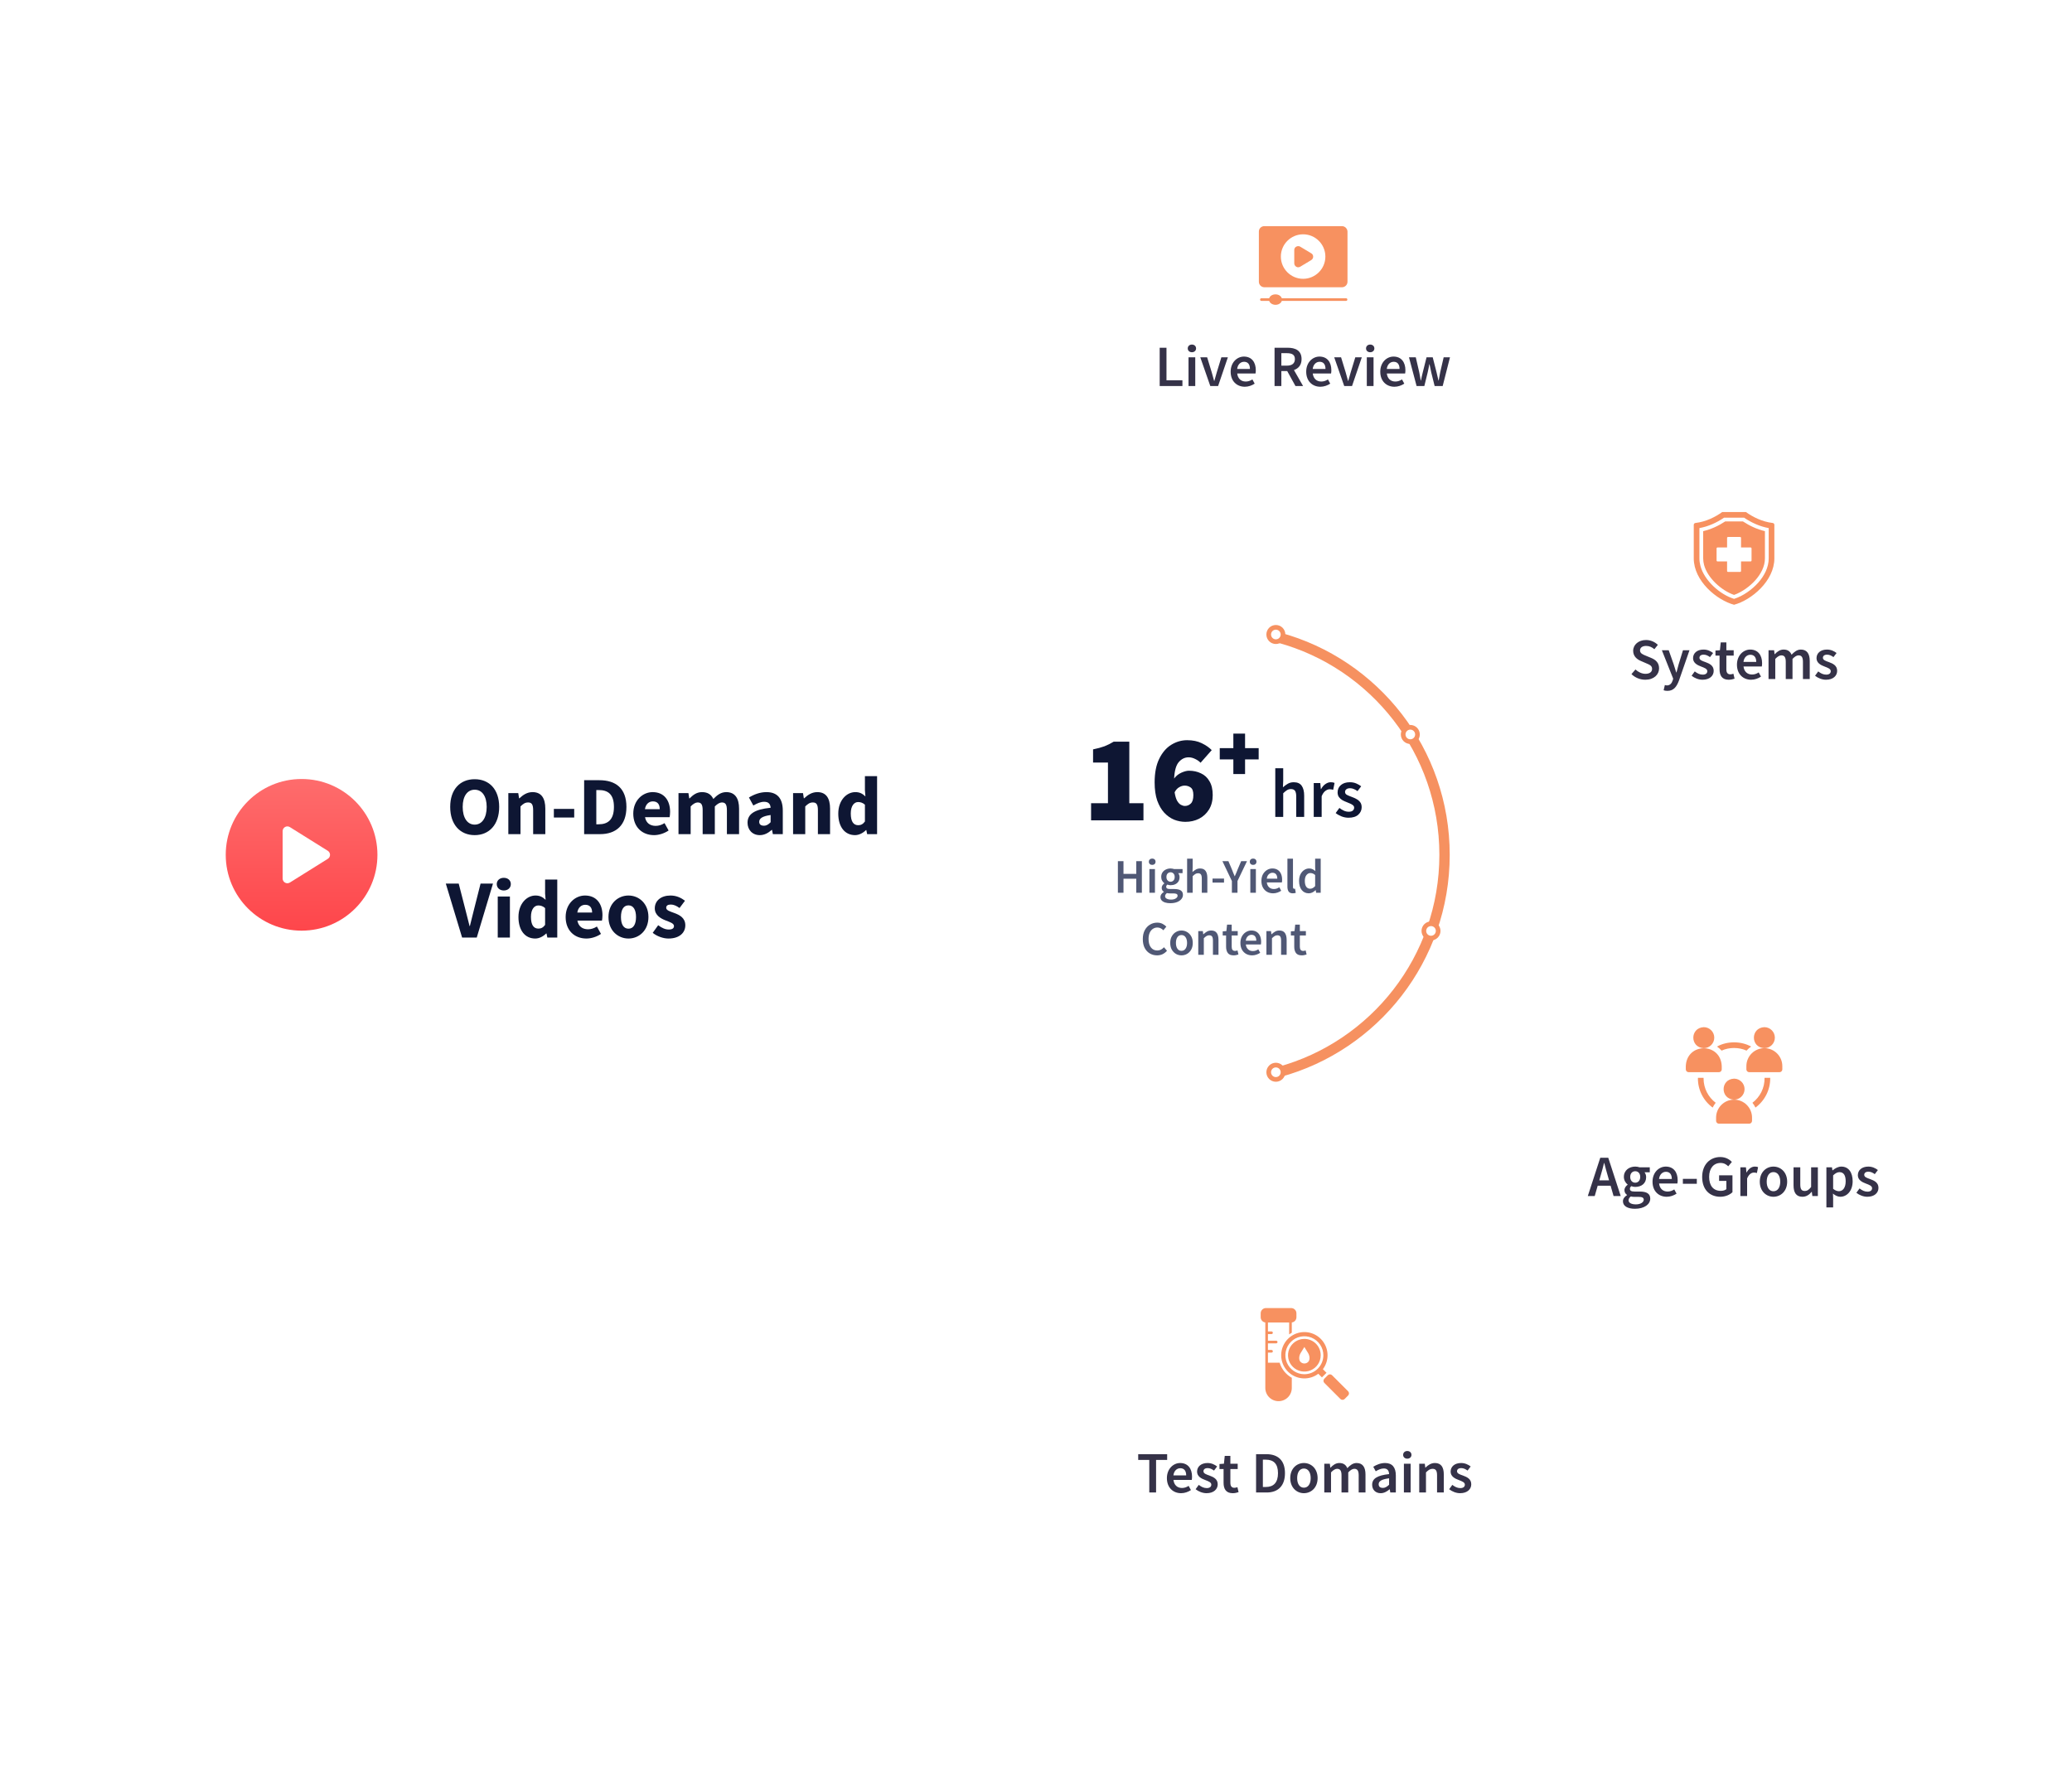 <svg width="601" height="519" viewBox="0 0 601 519" fill="none" xmlns="http://www.w3.org/2000/svg">
<g clip-path="url(#clip0_2565_8993)">
<g filter="url(#filter0_d_2565_8993)">
<path d="M354.988 153.721H401.825C410.431 153.721 418.386 149.15 422.689 141.729L446.107 101.353C450.41 93.932 450.41 84.789 446.107 77.368L422.689 36.992C418.386 29.572 410.431 25 401.825 25H354.988C346.382 25 338.427 29.572 334.124 36.992L310.706 77.368C306.403 84.789 306.403 93.932 310.706 101.353L334.124 141.729C338.427 149.15 346.382 153.721 354.988 153.721Z" fill="white"/>
</g>
<path d="M389.217 65.606H366.739C365.845 65.606 365.145 66.305 365.145 67.161V81.744C365.145 82.6 365.845 83.339 366.739 83.339H389.256C390.112 83.339 390.851 82.639 390.851 81.744V67.161C390.812 66.305 390.112 65.606 389.217 65.606ZM377.978 80.889C374.439 80.889 371.523 78.011 371.523 74.433C371.523 70.894 374.401 67.978 377.978 67.978C381.517 67.978 384.434 70.856 384.434 74.433C384.434 78.011 381.517 80.889 377.978 80.889Z" fill="#F79160"/>
<path d="M380.895 74.472C380.895 74.861 380.701 75.211 380.351 75.444L377.123 77.389C376.928 77.505 376.734 77.544 376.539 77.544C376.345 77.544 376.151 77.505 375.995 77.389C375.645 77.194 375.412 76.805 375.412 76.417V72.528C375.412 72.139 375.606 71.75 375.995 71.555C376.345 71.361 376.773 71.361 377.123 71.555L380.351 73.5C380.701 73.694 380.895 74.044 380.895 74.472Z" fill="#F79160"/>
<path d="M390.812 86.917C390.812 87.111 390.656 87.305 390.423 87.305H371.795C371.562 87.967 370.862 88.433 369.967 88.433C369.112 88.433 368.373 87.967 368.14 87.305H365.884C365.651 87.305 365.495 87.111 365.495 86.917C365.495 86.683 365.651 86.528 365.884 86.528H368.14C368.334 85.867 369.073 85.4 369.967 85.4C370.862 85.4 371.562 85.867 371.795 86.528H390.423C390.656 86.528 390.812 86.683 390.812 86.917Z" fill="#F79160"/>
<path d="M336.375 112V100.882H338.347V110.334H342.971V112H336.375ZM344.738 112V103.653H346.693V112H344.738ZM345.724 102.191C345.027 102.191 344.517 101.732 344.517 101.086C344.517 100.423 345.027 99.964 345.724 99.964C346.421 99.964 346.931 100.423 346.931 101.086C346.931 101.732 346.421 102.191 345.724 102.191ZM351.057 112L348.15 103.653H350.139L351.465 107.988C351.686 108.804 351.941 109.654 352.162 110.504H352.23C352.468 109.654 352.706 108.804 352.944 107.988L354.27 103.653H356.157L353.318 112H351.057ZM361.075 112.204C358.763 112.204 356.961 110.589 356.961 107.835C356.961 105.115 358.848 103.449 360.803 103.449C363.064 103.449 364.254 105.081 364.254 107.41C364.254 107.784 364.22 108.158 364.169 108.362H358.865C359.035 109.841 359.987 110.691 361.33 110.691C362.044 110.691 362.656 110.47 363.268 110.079L363.931 111.303C363.132 111.83 362.129 112.204 361.075 112.204ZM358.848 107.036H362.554C362.554 105.744 361.993 104.962 360.854 104.962C359.868 104.962 359.018 105.693 358.848 107.036ZM369.694 112V100.882H373.451C375.763 100.882 377.531 101.698 377.531 104.18C377.531 105.88 376.647 106.9 375.321 107.359L377.973 112H375.763L373.366 107.648H371.666V112H369.694ZM371.666 106.084H373.247C374.76 106.084 375.593 105.438 375.593 104.18C375.593 102.905 374.76 102.463 373.247 102.463H371.666V106.084ZM382.989 112.204C380.677 112.204 378.875 110.589 378.875 107.835C378.875 105.115 380.762 103.449 382.717 103.449C384.978 103.449 386.168 105.081 386.168 107.41C386.168 107.784 386.134 108.158 386.083 108.362H380.779C380.949 109.841 381.901 110.691 383.244 110.691C383.958 110.691 384.57 110.47 385.182 110.079L385.845 111.303C385.046 111.83 384.043 112.204 382.989 112.204ZM380.762 107.036H384.468C384.468 105.744 383.907 104.962 382.768 104.962C381.782 104.962 380.932 105.693 380.762 107.036ZM389.905 112L386.998 103.653H388.987L390.313 107.988C390.534 108.804 390.789 109.654 391.01 110.504H391.078C391.316 109.654 391.554 108.804 391.792 107.988L393.118 103.653H395.005L392.166 112H389.905ZM396.452 112V103.653H398.407V112H396.452ZM397.438 102.191C396.741 102.191 396.231 101.732 396.231 101.086C396.231 100.423 396.741 99.964 397.438 99.964C398.135 99.964 398.645 100.423 398.645 101.086C398.645 101.732 398.135 102.191 397.438 102.191ZM404.471 112.204C402.159 112.204 400.357 110.589 400.357 107.835C400.357 105.115 402.244 103.449 404.199 103.449C406.46 103.449 407.65 105.081 407.65 107.41C407.65 107.784 407.616 108.158 407.565 108.362H402.261C402.431 109.841 403.383 110.691 404.726 110.691C405.44 110.691 406.052 110.47 406.664 110.079L407.327 111.303C406.528 111.83 405.525 112.204 404.471 112.204ZM402.244 107.036H405.95C405.95 105.744 405.389 104.962 404.25 104.962C403.264 104.962 402.414 105.693 402.244 107.036ZM410.894 112L408.684 103.653H410.656L411.659 107.988C411.829 108.787 411.948 109.569 412.101 110.385H412.169C412.322 109.569 412.492 108.77 412.696 107.988L413.784 103.653H415.569L416.674 107.988C416.878 108.787 417.048 109.569 417.235 110.385H417.303C417.456 109.569 417.592 108.787 417.745 107.988L418.748 103.653H420.584L418.459 112H416.13L415.161 108.107C414.974 107.325 414.838 106.56 414.651 105.676H414.583C414.43 106.56 414.277 107.342 414.09 108.124L413.138 112H410.894Z" fill="#353248"/>
<g filter="url(#filter1_d_2565_8993)">
<path d="M479.988 238.721H526.825C535.431 238.721 543.386 234.15 547.689 226.729L571.107 186.353C575.41 178.932 575.41 169.789 571.107 162.368L547.689 121.992C543.386 114.571 535.431 110 526.825 110H479.988C471.382 110 463.427 114.571 459.124 121.992L435.706 162.368C431.403 169.789 431.403 178.932 435.706 186.353L459.124 226.729C463.427 234.15 471.382 238.721 479.988 238.721Z" fill="white"/>
</g>
<path fill-rule="evenodd" clip-rule="evenodd" d="M491.772 151.724C494.837 151.369 497.509 150.006 499.554 148.547H506.403C508.448 150.006 511.12 151.369 514.185 151.724C514.462 151.756 514.669 151.988 514.669 152.267V161.985C514.669 168.575 507.978 174.113 502.979 175.453C497.979 174.113 491.288 168.575 491.288 161.985V152.267C491.288 151.988 491.495 151.756 491.772 151.724ZM492.929 153.21V161.985C492.929 162.73 493.032 163.468 493.224 164.188C494.354 168.421 498.815 172.447 502.978 173.745C505.585 172.928 508.221 171.035 509.991 169.038C511.718 167.092 513.028 164.642 513.028 161.985V153.21C510.463 152.747 508.048 151.653 505.889 150.188H500.068C497.909 151.653 495.495 152.747 492.929 153.21ZM494.022 154.099V161.985C494.022 162.634 494.114 163.279 494.281 163.906C495.29 167.685 499.291 171.31 502.977 172.593C505.27 171.79 507.591 170.096 509.173 168.312C510.716 166.573 511.935 164.364 511.935 161.985V154.099C509.659 153.56 507.51 152.567 505.557 151.281H500.4C498.447 152.567 496.298 153.56 494.022 154.099ZM504.73 155.784H501.227C501.076 155.784 500.953 155.907 500.953 156.057V158.83H498.181C498.03 158.83 497.907 158.953 497.907 159.103V162.607C497.907 162.758 498.03 162.88 498.181 162.88H500.953V165.653C500.953 165.804 501.076 165.927 501.227 165.927H504.73C504.881 165.927 505.004 165.804 505.004 165.653V162.88H507.776C507.927 162.88 508.05 162.758 508.05 162.607V159.103C508.05 158.953 507.927 158.83 507.776 158.83H505.004V156.057C505.004 155.907 504.881 155.784 504.73 155.784Z" fill="#F79160"/>
<path d="M477.231 197.204C475.735 197.204 474.273 196.609 473.219 195.572L474.375 194.229C475.174 194.977 476.245 195.487 477.265 195.487C478.523 195.487 479.203 194.926 479.203 194.059C479.203 193.141 478.489 192.852 477.486 192.427L475.956 191.764C474.868 191.305 473.712 190.438 473.712 188.806C473.712 187.038 475.276 185.678 477.452 185.678C478.744 185.678 480.002 186.222 480.869 187.089L479.866 188.347C479.152 187.752 478.404 187.395 477.452 187.395C476.398 187.395 475.701 187.888 475.701 188.704C475.701 189.571 476.551 189.894 477.469 190.268L478.982 190.897C480.291 191.458 481.226 192.291 481.226 193.906C481.226 195.708 479.73 197.204 477.231 197.204ZM483.638 200.434C483.179 200.434 482.856 200.366 482.55 200.264L482.907 198.734C483.06 198.785 483.298 198.853 483.502 198.853C484.386 198.853 484.896 198.258 485.168 197.425L485.321 196.898L482.04 188.653H484.029L485.474 192.75C485.712 193.481 485.95 194.314 486.205 195.096H486.273C486.477 194.331 486.698 193.498 486.902 192.75L488.16 188.653H490.047L487.021 197.374C486.324 199.261 485.457 200.434 483.638 200.434ZM493.823 197.204C492.684 197.204 491.477 196.711 490.661 196.048L491.579 194.79C492.327 195.368 493.041 195.725 493.891 195.725C494.792 195.725 495.217 195.3 495.217 194.722C495.217 194.025 494.316 193.719 493.432 193.379C492.327 192.971 491.086 192.342 491.086 190.948C491.086 189.486 492.259 188.449 494.129 188.449C495.285 188.449 496.22 188.925 496.9 189.452L495.999 190.642C495.421 190.217 494.826 189.928 494.163 189.928C493.33 189.928 492.939 190.319 492.939 190.846C492.939 191.509 493.772 191.764 494.673 192.087C495.812 192.512 497.07 193.056 497.07 194.62C497.07 196.048 495.931 197.204 493.823 197.204ZM501.425 197.204C499.487 197.204 498.773 195.98 498.773 194.178V190.2H497.583V188.738L498.875 188.653L499.113 186.375H500.745V188.653H502.87V190.2H500.745V194.178C500.745 195.164 501.119 195.64 501.918 195.64C502.207 195.64 502.547 195.555 502.785 195.453L503.125 196.898C502.666 197.051 502.088 197.204 501.425 197.204ZM507.931 197.204C505.619 197.204 503.817 195.589 503.817 192.835C503.817 190.115 505.704 188.449 507.659 188.449C509.92 188.449 511.11 190.081 511.11 192.41C511.11 192.784 511.076 193.158 511.025 193.362H505.721C505.891 194.841 506.843 195.691 508.186 195.691C508.9 195.691 509.512 195.47 510.124 195.079L510.787 196.303C509.988 196.83 508.985 197.204 507.931 197.204ZM505.704 192.036H509.41C509.41 190.744 508.849 189.962 507.71 189.962C506.724 189.962 505.874 190.693 505.704 192.036ZM512.977 197V188.653H514.592L514.728 189.792H514.796C515.493 189.044 516.309 188.449 517.346 188.449C518.57 188.449 519.267 189.01 519.658 189.945C520.457 189.095 521.29 188.449 522.344 188.449C524.112 188.449 524.928 189.656 524.928 191.764V197H522.956V192.019C522.956 190.642 522.548 190.132 521.681 190.132C521.154 190.132 520.576 190.472 519.93 191.169V197H517.975V192.019C517.975 190.642 517.567 190.132 516.683 190.132C516.173 190.132 515.578 190.472 514.932 191.169V197H512.977ZM529.633 197.204C528.494 197.204 527.287 196.711 526.471 196.048L527.389 194.79C528.137 195.368 528.851 195.725 529.701 195.725C530.602 195.725 531.027 195.3 531.027 194.722C531.027 194.025 530.126 193.719 529.242 193.379C528.137 192.971 526.896 192.342 526.896 190.948C526.896 189.486 528.069 188.449 529.939 188.449C531.095 188.449 532.03 188.925 532.71 189.452L531.809 190.642C531.231 190.217 530.636 189.928 529.973 189.928C529.14 189.928 528.749 190.319 528.749 190.846C528.749 191.509 529.582 191.764 530.483 192.087C531.622 192.512 532.88 193.056 532.88 194.62C532.88 196.048 531.741 197.204 529.633 197.204Z" fill="#353248"/>
<g filter="url(#filter2_d_2565_8993)">
<path d="M479.988 388.721H526.825C535.431 388.721 543.386 384.15 547.689 376.729L571.107 336.353C575.41 328.932 575.41 319.789 571.107 312.368L547.689 271.992C543.386 264.571 535.431 260 526.825 260H479.988C471.382 260 463.427 264.571 459.124 271.992L435.706 312.368C431.403 319.789 431.403 328.932 435.706 336.353L459.124 376.729C463.427 384.15 471.382 388.721 479.988 388.721Z" fill="white"/>
</g>
<g clip-path="url(#clip1_2565_8993)">
<path d="M497.238 301.046C497.238 299.366 495.872 298 494.192 298C490.151 298.167 490.152 303.925 494.192 304.092C495.872 304.092 497.238 302.726 497.238 301.046Z" fill="#F79160"/>
<path d="M499.406 310.243V309.306C499.118 302.388 489.263 302.393 488.979 309.306V310.243C488.979 310.696 489.346 311.063 489.799 311.063H498.585C499.038 311.063 499.406 310.696 499.406 310.243Z" fill="#F79160"/>
<path d="M514.811 301.046C514.811 299.366 513.444 298 511.765 298C507.724 298.167 507.725 303.925 511.765 304.092C513.444 304.092 514.811 302.726 514.811 301.046Z" fill="#F79160"/>
<path d="M511.765 304.092C508.89 304.092 506.551 306.431 506.551 309.306V310.243C506.551 310.696 506.919 311.063 507.372 311.063H516.158C516.611 311.063 516.978 310.696 516.978 310.243V309.306C516.978 306.431 514.64 304.092 511.765 304.092Z" fill="#F79160"/>
<path d="M494.134 312.879C494.134 312.82 494.135 312.762 494.136 312.704H492.495C492.43 316.22 494.135 319.397 496.774 321.332C497.01 320.831 497.305 320.363 497.649 319.938C495.514 318.323 494.134 315.762 494.134 312.879Z" fill="#F79160"/>
<path d="M499.359 304.807C501.54 303.785 504.417 303.785 506.599 304.807C506.988 304.36 507.433 303.965 507.925 303.631C505.021 301.996 500.936 301.996 498.033 303.631C498.524 303.965 498.97 304.36 499.359 304.807Z" fill="#F79160"/>
<path d="M511.821 312.704C511.885 315.634 510.487 318.296 508.308 319.938C508.652 320.363 508.947 320.831 509.183 321.332C511.822 319.397 513.527 316.22 513.462 312.704H511.821Z" fill="#F79160"/>
<path d="M506.025 315.983C506.025 314.303 504.658 312.937 502.979 312.937C498.938 313.104 498.939 318.863 502.979 319.029C504.658 319.029 506.025 317.663 506.025 315.983Z" fill="#F79160"/>
<path d="M502.979 319.029C500.104 319.029 497.765 321.368 497.765 324.243V325.18C497.765 325.633 498.132 326 498.585 326H507.372C507.825 326 508.192 325.633 508.192 325.18V324.243C508.192 321.368 505.853 319.029 502.979 319.029Z" fill="#F79160"/>
</g>
<path d="M464.275 341.084L463.884 342.444H466.723L466.332 341.084C465.975 339.911 465.652 338.636 465.329 337.412H465.261C464.955 338.653 464.632 339.911 464.275 341.084ZM460.552 347L464.173 335.882H466.485L470.106 347H468.032L467.165 343.991H463.425L462.558 347H460.552ZM474.214 350.689C472.225 350.689 470.746 349.975 470.746 348.513C470.746 347.816 471.171 347.204 471.936 346.728V346.66C471.511 346.388 471.188 345.946 471.188 345.266C471.188 344.62 471.63 344.059 472.106 343.719V343.651C471.545 343.226 471.018 342.427 471.018 341.441C471.018 339.52 472.565 338.449 474.316 338.449C474.775 338.449 475.2 338.534 475.54 338.653H478.532V340.098H477.002C477.274 340.421 477.478 340.931 477.478 341.509C477.478 343.362 476.084 344.348 474.316 344.348C473.959 344.348 473.551 344.28 473.177 344.127C472.922 344.348 472.769 344.552 472.769 344.926C472.769 345.402 473.109 345.691 474.129 345.691H475.608C477.614 345.691 478.668 346.303 478.668 347.748C478.668 349.397 476.934 350.689 474.214 350.689ZM474.316 343.124C475.115 343.124 475.761 342.512 475.761 341.441C475.761 340.404 475.132 339.792 474.316 339.792C473.5 339.792 472.854 340.387 472.854 341.441C472.854 342.512 473.5 343.124 474.316 343.124ZM474.52 349.414C475.863 349.414 476.781 348.785 476.781 348.071C476.781 347.425 476.254 347.238 475.302 347.238H474.163C473.704 347.238 473.347 347.204 473.024 347.119C472.582 347.459 472.378 347.833 472.378 348.224C472.378 348.972 473.194 349.414 474.52 349.414ZM483.443 347.204C481.131 347.204 479.329 345.589 479.329 342.835C479.329 340.115 481.216 338.449 483.171 338.449C485.432 338.449 486.622 340.081 486.622 342.41C486.622 342.784 486.588 343.158 486.537 343.362H481.233C481.403 344.841 482.355 345.691 483.698 345.691C484.412 345.691 485.024 345.47 485.636 345.079L486.299 346.303C485.5 346.83 484.497 347.204 483.443 347.204ZM481.216 342.036H484.922C484.922 340.744 484.361 339.962 483.222 339.962C482.236 339.962 481.386 340.693 481.216 342.036ZM488.129 343.43V342.002H492.175V343.43H488.129ZM498.962 347.204C495.953 347.204 493.726 345.164 493.726 341.475C493.726 337.837 496.021 335.678 498.979 335.678C500.56 335.678 501.648 336.375 502.345 337.089L501.291 338.364C500.73 337.82 500.084 337.395 499.047 337.395C497.075 337.395 495.749 338.925 495.749 341.424C495.749 343.957 496.922 345.487 499.149 345.487C499.778 345.487 500.39 345.317 500.747 344.994V342.597H498.639V340.982H502.515V345.878C501.767 346.626 500.475 347.204 498.962 347.204ZM504.809 347V338.653H506.424L506.56 340.132H506.628C507.223 339.044 508.107 338.449 508.991 338.449C509.416 338.449 509.688 338.5 509.943 338.619L509.603 340.319C509.314 340.234 509.093 340.183 508.736 340.183C508.073 340.183 507.274 340.642 506.764 341.9V347H504.809ZM514.402 347.204C512.328 347.204 510.441 345.606 510.441 342.835C510.441 340.047 512.328 338.449 514.402 338.449C516.493 338.449 518.38 340.047 518.38 342.835C518.38 345.606 516.493 347.204 514.402 347.204ZM514.402 345.606C515.626 345.606 516.374 344.501 516.374 342.835C516.374 341.152 515.626 340.047 514.402 340.047C513.178 340.047 512.447 341.152 512.447 342.835C512.447 344.501 513.178 345.606 514.402 345.606ZM522.797 347.204C521.012 347.204 520.23 345.997 520.23 343.889V338.653H522.185V343.634C522.185 345.011 522.576 345.521 523.477 345.521C524.208 345.521 524.701 345.181 525.33 344.365V338.653H527.285V347H525.687L525.534 345.776H525.483C524.752 346.643 523.936 347.204 522.797 347.204ZM529.761 350.298V338.653H531.376L531.512 339.537H531.58C532.277 338.942 533.178 338.449 534.096 338.449C536.17 338.449 537.377 340.115 537.377 342.699C537.377 345.555 535.66 347.204 533.807 347.204C533.076 347.204 532.345 346.864 531.665 346.286L531.716 347.68V350.298H529.761ZM533.399 345.589C534.504 345.589 535.354 344.603 535.354 342.716C535.354 341.05 534.81 340.064 533.552 340.064C532.94 340.064 532.362 340.37 531.716 340.999V344.892C532.328 345.402 532.906 345.589 533.399 345.589ZM541.619 347.204C540.48 347.204 539.273 346.711 538.457 346.048L539.375 344.79C540.123 345.368 540.837 345.725 541.687 345.725C542.588 345.725 543.013 345.3 543.013 344.722C543.013 344.025 542.112 343.719 541.228 343.379C540.123 342.971 538.882 342.342 538.882 340.948C538.882 339.486 540.055 338.449 541.925 338.449C543.081 338.449 544.016 338.925 544.696 339.452L543.795 340.642C543.217 340.217 542.622 339.928 541.959 339.928C541.126 339.928 540.735 340.319 540.735 340.846C540.735 341.509 541.568 341.764 542.469 342.087C543.608 342.512 544.866 343.056 544.866 344.62C544.866 346.048 543.727 347.204 541.619 347.204Z" fill="#353248"/>
<g filter="url(#filter3_d_2565_8993)">
<path d="M354.988 472.721H401.825C410.431 472.721 418.386 468.15 422.689 460.729L446.107 420.353C450.41 412.932 450.41 403.789 446.107 396.368L422.689 355.992C418.386 348.571 410.431 344 401.825 344H354.988C346.382 344 338.427 348.571 334.124 355.992L310.706 396.368C306.403 403.789 306.403 412.932 310.706 420.353L334.124 460.729C338.427 468.15 346.382 472.721 354.988 472.721Z" fill="white"/>
</g>
<path fill-rule="evenodd" clip-rule="evenodd" d="M373.93 383.683H367.779V386.278H368.815C368.917 386.278 369.014 386.318 369.086 386.39C369.158 386.462 369.198 386.559 369.198 386.661C369.198 386.762 369.158 386.859 369.086 386.931C369.014 387.003 368.917 387.043 368.815 387.043H367.779V388.964H370.173C370.275 388.964 370.372 389.004 370.444 389.076C370.516 389.148 370.556 389.245 370.556 389.347C370.556 389.448 370.516 389.546 370.444 389.618C370.372 389.689 370.275 389.73 370.173 389.73H367.779V391.65H368.815C368.917 391.65 369.014 391.691 369.086 391.763C369.158 391.834 369.198 391.932 369.198 392.033C369.198 392.135 369.158 392.232 369.086 392.304C369.014 392.376 368.917 392.416 368.815 392.416H367.779V395.343H371.169C371.733 397.205 372.997 398.775 374.695 399.724V402.667C374.695 403.685 374.291 404.662 373.57 405.383C372.85 406.103 371.873 406.508 370.854 406.508C369.836 406.508 368.859 406.103 368.138 405.383C367.418 404.662 367.013 403.685 367.013 402.667V383.672C366.644 383.627 366.303 383.449 366.056 383.17C365.809 382.892 365.672 382.533 365.671 382.16V381.014C365.672 380.611 365.833 380.224 366.118 379.939C366.403 379.653 366.79 379.493 367.194 379.492H374.515C374.919 379.493 375.306 379.653 375.591 379.939C375.876 380.224 376.037 380.611 376.038 381.014V382.16C376.037 382.533 375.9 382.892 375.653 383.17C375.406 383.449 375.065 383.627 374.695 383.672V386.638C374.431 386.786 374.175 386.95 373.93 387.129L373.93 383.683ZM384.133 399.988L385.148 398.973C385.31 398.811 385.53 398.721 385.758 398.721C385.987 398.721 386.206 398.811 386.368 398.973L391.034 403.638C391.195 403.801 391.285 404.02 391.285 404.248C391.285 404.477 391.195 404.696 391.034 404.858L390.018 405.873C389.856 406.035 389.637 406.125 389.409 406.125C389.18 406.125 388.961 406.035 388.799 405.873L384.133 401.207C383.972 401.045 383.882 400.826 383.882 400.598C383.882 400.369 383.972 400.15 384.133 399.988V399.988ZM378.341 388.439C377.403 388.439 376.486 388.717 375.707 389.238C374.927 389.759 374.319 390.5 373.96 391.366C373.601 392.233 373.507 393.186 373.69 394.106C373.873 395.026 374.325 395.871 374.988 396.534C375.651 397.198 376.496 397.649 377.416 397.832C378.336 398.015 379.289 397.921 380.156 397.562C381.022 397.203 381.763 396.596 382.284 395.816C382.805 395.036 383.083 394.119 383.083 393.181C383.083 392.558 382.961 391.942 382.723 391.366C382.484 390.791 382.135 390.268 381.695 389.828C381.254 389.387 380.731 389.038 380.156 388.8C379.581 388.562 378.964 388.439 378.341 388.439ZM379.44 395.123C379.148 395.413 378.753 395.576 378.341 395.576C377.929 395.576 377.534 395.413 377.242 395.123C376.637 394.518 376.795 393.307 377.242 392.578L378.341 390.786L379.44 392.578C379.887 393.307 380.045 394.518 379.44 395.122L379.44 395.123ZM385.065 393.181C385.065 391.666 384.553 390.196 383.613 389.008C382.672 387.82 381.358 386.985 379.883 386.637C378.409 386.29 376.86 386.451 375.488 387.094C374.116 387.737 373.002 388.824 372.325 390.18C371.649 391.536 371.45 393.08 371.761 394.563C372.073 396.046 372.876 397.38 374.04 398.349C375.205 399.319 376.662 399.866 378.177 399.903C379.692 399.94 381.174 399.465 382.385 398.554L383.446 399.615C383.491 399.556 383.539 399.5 383.592 399.447L384.607 398.432C384.66 398.379 384.716 398.331 384.775 398.286L383.714 397.225C384.593 396.06 385.068 394.64 385.065 393.181L385.065 393.181ZM378.341 398.689C377.252 398.689 376.187 398.366 375.281 397.76C374.376 397.155 373.67 396.295 373.253 395.289C372.836 394.282 372.727 393.175 372.939 392.106C373.152 391.038 373.676 390.057 374.447 389.286C375.217 388.516 376.198 387.991 377.267 387.779C378.335 387.566 379.443 387.675 380.449 388.092C381.455 388.509 382.316 389.215 382.921 390.121C383.526 391.027 383.849 392.092 383.849 393.181C383.849 393.904 383.707 394.62 383.43 395.289C383.153 395.957 382.747 396.564 382.236 397.076C381.725 397.587 381.117 397.993 380.449 398.27C379.781 398.546 379.065 398.689 378.341 398.689Z" fill="#F79160"/>
<path d="M333.358 433V423.548H330.145V421.882H338.543V423.548H335.33V433H333.358ZM342.582 433.204C340.27 433.204 338.468 431.589 338.468 428.835C338.468 426.115 340.355 424.449 342.31 424.449C344.571 424.449 345.761 426.081 345.761 428.41C345.761 428.784 345.727 429.158 345.676 429.362H340.372C340.542 430.841 341.494 431.691 342.837 431.691C343.551 431.691 344.163 431.47 344.775 431.079L345.438 432.303C344.639 432.83 343.636 433.204 342.582 433.204ZM340.355 428.036H344.061C344.061 426.744 343.5 425.962 342.361 425.962C341.375 425.962 340.525 426.693 340.355 428.036ZM349.958 433.204C348.819 433.204 347.612 432.711 346.796 432.048L347.714 430.79C348.462 431.368 349.176 431.725 350.026 431.725C350.927 431.725 351.352 431.3 351.352 430.722C351.352 430.025 350.451 429.719 349.567 429.379C348.462 428.971 347.221 428.342 347.221 426.948C347.221 425.486 348.394 424.449 350.264 424.449C351.42 424.449 352.355 424.925 353.035 425.452L352.134 426.642C351.556 426.217 350.961 425.928 350.298 425.928C349.465 425.928 349.074 426.319 349.074 426.846C349.074 427.509 349.907 427.764 350.808 428.087C351.947 428.512 353.205 429.056 353.205 430.62C353.205 432.048 352.066 433.204 349.958 433.204ZM357.559 433.204C355.621 433.204 354.907 431.98 354.907 430.178V426.2H353.717V424.738L355.009 424.653L355.247 422.375H356.879V424.653H359.004V426.2H356.879V430.178C356.879 431.164 357.253 431.64 358.052 431.64C358.341 431.64 358.681 431.555 358.919 431.453L359.259 432.898C358.8 433.051 358.222 433.204 357.559 433.204ZM364.334 433V421.882H367.309C370.709 421.882 372.715 423.718 372.715 427.39C372.715 431.079 370.709 433 367.411 433H364.334ZM366.306 431.402H367.173C369.417 431.402 370.692 430.127 370.692 427.39C370.692 424.67 369.417 423.48 367.173 423.48H366.306V431.402ZM378.206 433.204C376.132 433.204 374.245 431.606 374.245 428.835C374.245 426.047 376.132 424.449 378.206 424.449C380.297 424.449 382.184 426.047 382.184 428.835C382.184 431.606 380.297 433.204 378.206 433.204ZM378.206 431.606C379.43 431.606 380.178 430.501 380.178 428.835C380.178 427.152 379.43 426.047 378.206 426.047C376.982 426.047 376.251 427.152 376.251 428.835C376.251 430.501 376.982 431.606 378.206 431.606ZM384.119 433V424.653H385.734L385.87 425.792H385.938C386.635 425.044 387.451 424.449 388.488 424.449C389.712 424.449 390.409 425.01 390.8 425.945C391.599 425.095 392.432 424.449 393.486 424.449C395.254 424.449 396.07 425.656 396.07 427.764V433H394.098V428.019C394.098 426.642 393.69 426.132 392.823 426.132C392.296 426.132 391.718 426.472 391.072 427.169V433H389.117V428.019C389.117 426.642 388.709 426.132 387.825 426.132C387.315 426.132 386.72 426.472 386.074 427.169V433H384.119ZM400.469 433.204C399.007 433.204 398.004 432.218 398.004 430.756C398.004 428.971 399.483 428.036 402.917 427.662C402.883 426.778 402.526 426.03 401.387 426.03C400.571 426.03 399.789 426.404 399.041 426.846L398.327 425.537C399.245 424.959 400.435 424.449 401.761 424.449C403.835 424.449 404.872 425.724 404.872 428.053V433H403.257L403.121 432.082H403.053C402.305 432.711 401.455 433.204 400.469 433.204ZM401.098 431.674C401.778 431.674 402.288 431.334 402.917 430.756V428.886C400.639 429.175 399.891 429.77 399.891 430.603C399.891 431.351 400.401 431.674 401.098 431.674ZM407.212 433V424.653H409.167V433H407.212ZM408.198 423.191C407.501 423.191 406.991 422.732 406.991 422.086C406.991 421.423 407.501 420.964 408.198 420.964C408.895 420.964 409.405 421.423 409.405 422.086C409.405 422.732 408.895 423.191 408.198 423.191ZM411.661 433V424.653H413.276L413.412 425.775H413.48C414.228 425.044 415.078 424.449 416.217 424.449C418.002 424.449 418.784 425.656 418.784 427.764V433H416.829V428.019C416.829 426.642 416.438 426.132 415.52 426.132C414.789 426.132 414.313 426.489 413.616 427.169V433H411.661ZM423.503 433.204C422.364 433.204 421.157 432.711 420.341 432.048L421.259 430.79C422.007 431.368 422.721 431.725 423.571 431.725C424.472 431.725 424.897 431.3 424.897 430.722C424.897 430.025 423.996 429.719 423.112 429.379C422.007 428.971 420.766 428.342 420.766 426.948C420.766 425.486 421.939 424.449 423.809 424.449C424.965 424.449 425.9 424.925 426.58 425.452L425.679 426.642C425.101 426.217 424.506 425.928 423.843 425.928C423.01 425.928 422.619 426.319 422.619 426.846C422.619 427.509 423.452 427.764 424.353 428.087C425.492 428.512 426.75 429.056 426.75 430.62C426.75 432.048 425.611 433.204 423.503 433.204Z" fill="#353248"/>
<g filter="url(#filter4_d_2565_8993)">
<path d="M27 213C27 201.955 35.954 193 47 193H346.479C376.302 193 400.479 217.177 400.479 247V249C400.479 278.824 376.302 303 346.479 303H47C35.954 303 27 294.046 27 283L27 249.5L27 213Z" fill="white"/>
</g>
<g clip-path="url(#clip2_2565_8993)">
<rect x="79.478" y="238" width="20" height="20" fill="white"/>
<path d="M87.478 226C75.328 226 65.478 235.85 65.478 248C65.478 260.151 75.328 270 87.478 270C99.629 270 109.479 260.151 109.479 248C109.479 235.85 99.629 226 87.478 226ZM95.082 249.166L84.082 256.041C83.86 256.18 83.607 256.25 83.353 256.25C83.124 256.25 82.895 256.193 82.687 256.078C82.25 255.835 81.978 255.375 81.978 254.875V241.125C81.978 240.625 82.25 240.165 82.687 239.923C83.124 239.679 83.658 239.694 84.082 239.959L95.082 246.834C95.484 247.086 95.728 247.526 95.728 248C95.728 248.474 95.484 248.915 95.082 249.166Z" fill="url(#paint0_linear_2565_8993)"/>
</g>
<path d="M137.687 242.288C133.463 242.288 130.583 239.216 130.583 234.104C130.583 228.992 133.463 226.064 137.687 226.064C141.911 226.064 144.791 229.016 144.791 234.104C144.791 239.216 141.911 242.288 137.687 242.288ZM137.687 239.24C139.823 239.24 141.167 237.248 141.167 234.104C141.167 230.984 139.823 229.112 137.687 229.112C135.551 229.112 134.207 230.984 134.207 234.104C134.207 237.248 135.551 239.24 137.687 239.24ZM147.445 242V230.096H150.325L150.565 231.608H150.661C151.669 230.648 152.869 229.808 154.477 229.808C157.069 229.808 158.173 231.632 158.173 234.608V242H154.645V235.064C154.645 233.336 154.189 232.808 153.181 232.808C152.293 232.808 151.741 233.216 150.973 233.96V242H147.445ZM160.651 237.176V234.68H166.555V237.176H160.651ZM169.436 242V226.352H173.852C178.628 226.352 181.7 228.728 181.7 234.104C181.7 239.48 178.628 242 174.044 242H169.436ZM172.964 239.144H173.636C176.3 239.144 178.076 237.848 178.076 234.104C178.076 230.36 176.3 229.208 173.636 229.208H172.964V239.144ZM189.71 242.288C186.302 242.288 183.686 239.984 183.686 236.048C183.686 232.184 186.446 229.808 189.302 229.808C192.686 229.808 194.366 232.28 194.366 235.52C194.366 236.144 194.294 236.792 194.222 237.08H187.094C187.406 238.808 188.606 239.6 190.19 239.6C191.078 239.6 191.894 239.336 192.758 238.808L193.934 240.944C192.71 241.784 191.126 242.288 189.71 242.288ZM187.07 234.752H191.366C191.366 233.432 190.79 232.496 189.374 232.496C188.27 232.496 187.31 233.24 187.07 234.752ZM196.804 242V230.096H199.684L199.924 231.632H200.02C201.004 230.648 202.06 229.808 203.62 229.808C205.3 229.808 206.308 230.528 206.908 231.8C207.964 230.72 209.068 229.808 210.652 229.808C213.22 229.808 214.372 231.632 214.372 234.608V242H210.844V235.064C210.844 233.336 210.388 232.808 209.38 232.808C208.78 232.808 208.108 233.192 207.34 233.96V242H203.812V235.064C203.812 233.336 203.356 232.808 202.348 232.808C201.772 232.808 201.076 233.192 200.332 233.96V242H196.804ZM220.382 242.288C218.198 242.288 216.83 240.704 216.83 238.688C216.83 236.192 218.822 234.824 223.526 234.344C223.454 233.288 222.95 232.616 221.654 232.616C220.646 232.616 219.662 233.024 218.51 233.696L217.238 231.368C218.75 230.456 220.454 229.808 222.326 229.808C225.374 229.808 227.054 231.536 227.054 235.184V242H224.174L223.934 240.776H223.838C222.83 241.664 221.726 242.288 220.382 242.288ZM221.582 239.552C222.374 239.552 222.902 239.168 223.526 238.544V236.456C221.03 236.792 220.214 237.512 220.214 238.424C220.214 239.192 220.742 239.552 221.582 239.552ZM230.039 242V230.096H232.919L233.159 231.608H233.255C234.263 230.648 235.463 229.808 237.071 229.808C239.663 229.808 240.767 231.632 240.767 234.608V242H237.239V235.064C237.239 233.336 236.783 232.808 235.775 232.808C234.887 232.808 234.335 233.216 233.567 233.96V242H230.039ZM248.021 242.288C245.069 242.288 243.149 239.936 243.149 236.048C243.149 232.16 245.573 229.808 248.093 229.808C249.413 229.808 250.205 230.288 251.021 231.056L250.877 229.232V225.176H254.405V242H251.525L251.285 240.824H251.189C250.349 241.664 249.173 242.288 248.021 242.288ZM248.933 239.408C249.701 239.408 250.301 239.12 250.877 238.328V233.456C250.253 232.88 249.557 232.688 248.909 232.688C247.781 232.688 246.773 233.744 246.773 236C246.773 238.352 247.565 239.408 248.933 239.408ZM134.039 272L129.311 256.352H133.055L134.927 263.648C135.407 265.352 135.719 266.936 136.199 268.664H136.295C136.751 266.936 137.087 265.352 137.543 263.648L139.391 256.352H142.991L138.287 272H134.039ZM144.374 272V260.096H147.902V272H144.374ZM146.126 258.344C144.95 258.344 144.086 257.576 144.086 256.496C144.086 255.416 144.95 254.672 146.126 254.672C147.326 254.672 148.166 255.416 148.166 256.496C148.166 257.576 147.326 258.344 146.126 258.344ZM155.255 272.288C152.303 272.288 150.383 269.936 150.383 266.048C150.383 262.16 152.807 259.808 155.327 259.808C156.647 259.808 157.439 260.288 158.255 261.056L158.111 259.232V255.176H161.639V272H158.759L158.519 270.824H158.423C157.583 271.664 156.407 272.288 155.255 272.288ZM156.167 269.408C156.935 269.408 157.535 269.12 158.111 268.328V263.456C157.487 262.88 156.791 262.688 156.143 262.688C155.015 262.688 154.007 263.744 154.007 266C154.007 268.352 154.799 269.408 156.167 269.408ZM170.093 272.288C166.685 272.288 164.069 269.984 164.069 266.048C164.069 262.184 166.829 259.808 169.685 259.808C173.069 259.808 174.749 262.28 174.749 265.52C174.749 266.144 174.677 266.792 174.605 267.08H167.477C167.789 268.808 168.989 269.6 170.573 269.6C171.461 269.6 172.277 269.336 173.141 268.808L174.317 270.944C173.093 271.784 171.509 272.288 170.093 272.288ZM167.453 264.752H171.749C171.749 263.432 171.173 262.496 169.757 262.496C168.653 262.496 167.693 263.24 167.453 264.752ZM182.299 272.288C179.275 272.288 176.491 270.008 176.491 266.048C176.491 262.088 179.275 259.808 182.299 259.808C185.299 259.808 188.083 262.088 188.083 266.048C188.083 270.008 185.299 272.288 182.299 272.288ZM182.299 269.432C183.739 269.432 184.483 268.112 184.483 266.048C184.483 263.984 183.739 262.664 182.299 262.664C180.835 262.664 180.115 263.984 180.115 266.048C180.115 268.112 180.835 269.432 182.299 269.432ZM193.886 272.288C192.326 272.288 190.526 271.616 189.326 270.632L190.91 268.424C191.99 269.24 192.974 269.672 193.982 269.672C195.038 269.672 195.494 269.288 195.494 268.664C195.494 267.872 194.294 267.512 193.07 267.032C191.63 266.48 189.926 265.496 189.926 263.528C189.926 261.32 191.726 259.808 194.486 259.808C196.31 259.808 197.654 260.552 198.686 261.32L197.102 263.432C196.238 262.808 195.422 262.424 194.582 262.424C193.67 262.424 193.238 262.76 193.238 263.36C193.238 264.128 194.342 264.416 195.566 264.872C197.078 265.424 198.782 266.264 198.782 268.448C198.782 270.608 197.078 272.288 193.886 272.288Z" fill="#0E1633"/>
<g filter="url(#filter5_d_2565_8993)">
<circle cx="355" cy="248" r="65" fill="white"/>
</g>
<path d="M371 185C398.658 192.526 419 217.881 419 248C419 278.12 398.658 303.475 371 311" stroke="#F69160" stroke-width="3" stroke-linecap="round"/>
<path d="M316.477 238V233.032H321.373V221.224H317.053V217.408C318.349 217.144 319.453 216.844 320.365 216.508C321.277 216.148 322.165 215.704 323.029 215.176H327.565V233.032H331.669V238H316.477ZM343.622 227.92C343.094 227.92 342.566 228.076 342.038 228.388C341.51 228.676 341.066 229.168 340.706 229.864C340.874 230.92 341.114 231.736 341.426 232.312C341.762 232.888 342.134 233.284 342.542 233.5C342.95 233.716 343.334 233.824 343.694 233.824C344.342 233.824 344.906 233.596 345.386 233.14C345.89 232.684 346.142 231.856 346.142 230.656C346.142 229.552 345.878 228.82 345.35 228.46C344.846 228.1 344.27 227.92 343.622 227.92ZM343.838 238.432C342.734 238.432 341.654 238.228 340.598 237.82C339.542 237.388 338.582 236.716 337.718 235.804C336.878 234.892 336.194 233.716 335.666 232.276C335.162 230.812 334.91 229.048 334.91 226.984C334.91 224.224 335.354 221.944 336.242 220.144C337.13 218.32 338.294 216.964 339.734 216.076C341.174 215.188 342.71 214.744 344.342 214.744C345.974 214.744 347.378 215.032 348.554 215.608C349.754 216.184 350.726 216.856 351.47 217.624L348.23 221.296C347.87 220.888 347.366 220.528 346.718 220.216C346.07 219.88 345.422 219.712 344.774 219.712C343.67 219.712 342.722 220.168 341.93 221.08C341.138 221.968 340.682 223.564 340.562 225.868C341.114 225.124 341.81 224.56 342.65 224.176C343.514 223.792 344.246 223.6 344.846 223.6C346.142 223.6 347.306 223.852 348.338 224.356C349.394 224.836 350.222 225.604 350.822 226.66C351.446 227.692 351.758 229.024 351.758 230.656C351.758 232.288 351.398 233.692 350.678 234.868C349.958 236.02 348.998 236.908 347.798 237.532C346.598 238.132 345.278 238.432 343.838 238.432ZM357.743 224.57V220.32H353.799V217.056H357.743V212.84H361.143V217.056H365.087V220.32H361.143V224.57H357.743Z" fill="#0E1633"/>
<path d="M369.905 237V222.88H372.205V226.52L372.125 228.42C372.539 228.033 372.999 227.693 373.505 227.4C374.012 227.093 374.599 226.94 375.265 226.94C376.319 226.94 377.085 227.28 377.565 227.96C378.045 228.64 378.285 229.6 378.285 230.84V237H375.985V231.14C375.985 230.327 375.865 229.753 375.625 229.42C375.385 229.087 374.992 228.92 374.445 228.92C374.019 228.92 373.639 229.027 373.305 229.24C372.985 229.44 372.619 229.74 372.205 230.14V237H369.905ZM381.058 237V227.18H382.958L383.118 228.92H383.198C383.544 228.28 383.964 227.793 384.458 227.46C384.951 227.113 385.458 226.94 385.978 226.94C386.444 226.94 386.818 227.007 387.098 227.14L386.698 229.14C386.524 229.087 386.364 229.047 386.218 229.02C386.071 228.993 385.891 228.98 385.678 228.98C385.291 228.98 384.884 229.133 384.458 229.44C384.031 229.733 383.664 230.253 383.358 231V237H381.058ZM391.141 237.24C390.475 237.24 389.808 237.113 389.141 236.86C388.475 236.593 387.901 236.267 387.421 235.88L388.501 234.4C388.941 234.733 389.381 235 389.821 235.2C390.261 235.4 390.728 235.5 391.221 235.5C391.755 235.5 392.148 235.387 392.401 235.16C392.655 234.933 392.781 234.653 392.781 234.32C392.781 234.04 392.675 233.813 392.461 233.64C392.261 233.453 392.001 233.293 391.681 233.16C391.361 233.013 391.028 232.873 390.681 232.74C390.255 232.58 389.828 232.387 389.401 232.16C388.988 231.92 388.648 231.62 388.381 231.26C388.115 230.887 387.981 230.427 387.981 229.88C387.981 229.013 388.301 228.307 388.941 227.76C389.581 227.213 390.448 226.94 391.541 226.94C392.235 226.94 392.855 227.06 393.401 227.3C393.948 227.54 394.421 227.813 394.821 228.12L393.761 229.52C393.415 229.267 393.061 229.067 392.701 228.92C392.355 228.76 391.988 228.68 391.601 228.68C391.108 228.68 390.741 228.787 390.501 229C390.261 229.2 390.141 229.453 390.141 229.76C390.141 230.147 390.341 230.44 390.741 230.64C391.141 230.84 391.608 231.033 392.141 231.22C392.595 231.38 393.035 231.58 393.461 231.82C393.888 232.047 394.241 232.347 394.521 232.72C394.815 233.093 394.961 233.587 394.961 234.2C394.961 235.04 394.635 235.76 393.981 236.36C393.328 236.947 392.381 237.24 391.141 237.24Z" fill="#0E1633"/>
<path d="M324.252 259V249.844H325.876V253.526H329.586V249.844H331.21V259H329.586V254.94H325.876V259H324.252ZM333.395 259V252.126H335.005V259H333.395ZM334.207 250.922C333.918 250.922 333.684 250.838 333.507 250.67C333.33 250.502 333.241 250.278 333.241 249.998C333.241 249.727 333.33 249.508 333.507 249.34C333.684 249.172 333.918 249.088 334.207 249.088C334.496 249.088 334.73 249.172 334.907 249.34C335.084 249.508 335.173 249.727 335.173 249.998C335.173 250.278 335.084 250.502 334.907 250.67C334.73 250.838 334.496 250.922 334.207 250.922ZM339.453 262.038C338.912 262.038 338.422 261.973 337.983 261.842C337.554 261.711 337.213 261.511 336.961 261.24C336.718 260.979 336.597 260.647 336.597 260.246C336.597 259.677 336.924 259.187 337.577 258.776V258.72C337.4 258.608 337.25 258.459 337.129 258.272C337.017 258.085 336.961 257.852 336.961 257.572C336.961 257.301 337.036 257.059 337.185 256.844C337.344 256.62 337.521 256.438 337.717 256.298V256.242C337.484 256.065 337.274 255.817 337.087 255.5C336.91 255.183 336.821 254.823 336.821 254.422C336.821 253.89 336.947 253.442 337.199 253.078C337.451 252.714 337.782 252.439 338.193 252.252C338.613 252.056 339.061 251.958 339.537 251.958C339.724 251.958 339.901 251.977 340.069 252.014C340.246 252.042 340.405 252.079 340.545 252.126H343.009V253.316H341.749C341.861 253.447 341.954 253.615 342.029 253.82C342.104 254.016 342.141 254.235 342.141 254.478C342.141 254.982 342.024 255.411 341.791 255.766C341.558 256.111 341.245 256.373 340.853 256.55C340.461 256.727 340.022 256.816 339.537 256.816C339.388 256.816 339.234 256.802 339.075 256.774C338.916 256.746 338.758 256.699 338.599 256.634C338.496 256.727 338.412 256.821 338.347 256.914C338.291 257.007 338.263 257.133 338.263 257.292C338.263 257.488 338.342 257.642 338.501 257.754C338.669 257.866 338.963 257.922 339.383 257.922H340.601C341.432 257.922 342.057 258.057 342.477 258.328C342.906 258.589 343.121 259.019 343.121 259.616C343.121 260.064 342.972 260.47 342.673 260.834C342.374 261.207 341.95 261.501 341.399 261.716C340.848 261.931 340.2 262.038 339.453 262.038ZM339.537 255.808C339.864 255.808 340.144 255.687 340.377 255.444C340.61 255.201 340.727 254.861 340.727 254.422C340.727 253.993 340.61 253.661 340.377 253.428C340.153 253.185 339.873 253.064 339.537 253.064C339.201 253.064 338.916 253.181 338.683 253.414C338.45 253.647 338.333 253.983 338.333 254.422C338.333 254.861 338.45 255.201 338.683 255.444C338.916 255.687 339.201 255.808 339.537 255.808ZM339.705 260.988C340.256 260.988 340.704 260.876 341.049 260.652C341.394 260.428 341.567 260.171 341.567 259.882C341.567 259.611 341.46 259.429 341.245 259.336C341.04 259.243 340.741 259.196 340.349 259.196H339.411C339.038 259.196 338.725 259.163 338.473 259.098C338.118 259.369 337.941 259.672 337.941 260.008C337.941 260.316 338.1 260.554 338.417 260.722C338.734 260.899 339.164 260.988 339.705 260.988ZM344.333 259V249.116H345.943V251.664L345.887 252.994C346.176 252.723 346.498 252.485 346.853 252.28C347.207 252.065 347.618 251.958 348.085 251.958C348.822 251.958 349.359 252.196 349.695 252.672C350.031 253.148 350.199 253.82 350.199 254.688V259H348.589V254.898C348.589 254.329 348.505 253.927 348.337 253.694C348.169 253.461 347.893 253.344 347.511 253.344C347.212 253.344 346.946 253.419 346.713 253.568C346.489 253.708 346.232 253.918 345.943 254.198V259H344.333ZM351.705 256.06V254.884H355.037V256.06H351.705ZM357.319 259V255.598L354.575 249.844H356.311L357.305 252.182C357.436 252.527 357.566 252.863 357.697 253.19C357.828 253.507 357.968 253.843 358.117 254.198H358.173C358.322 253.843 358.467 253.507 358.607 253.19C358.747 252.863 358.882 252.527 359.013 252.182L360.007 249.844H361.701L358.943 255.598V259H357.319ZM362.667 259V252.126H364.277V259H362.667ZM363.479 250.922C363.189 250.922 362.956 250.838 362.779 250.67C362.601 250.502 362.513 250.278 362.513 249.998C362.513 249.727 362.601 249.508 362.779 249.34C362.956 249.172 363.189 249.088 363.479 249.088C363.768 249.088 364.001 249.172 364.179 249.34C364.356 249.508 364.445 249.727 364.445 249.998C364.445 250.278 364.356 250.502 364.179 250.67C364.001 250.838 363.768 250.922 363.479 250.922ZM369.271 259.168C368.636 259.168 368.062 259.028 367.549 258.748C367.035 258.459 366.629 258.048 366.331 257.516C366.032 256.975 365.883 256.326 365.883 255.57C365.883 254.823 366.032 254.179 366.331 253.638C366.639 253.097 367.035 252.681 367.521 252.392C368.006 252.103 368.515 251.958 369.047 251.958C369.672 251.958 370.195 252.098 370.615 252.378C371.035 252.649 371.352 253.031 371.567 253.526C371.781 254.011 371.889 254.576 371.889 255.22C371.889 255.556 371.865 255.817 371.819 256.004H367.451C367.525 256.611 367.745 257.082 368.109 257.418C368.473 257.754 368.93 257.922 369.481 257.922C369.779 257.922 370.055 257.88 370.307 257.796C370.568 257.703 370.825 257.577 371.077 257.418L371.623 258.426C371.296 258.641 370.932 258.818 370.531 258.958C370.129 259.098 369.709 259.168 369.271 259.168ZM367.437 254.912H370.489C370.489 254.38 370.372 253.965 370.139 253.666C369.905 253.358 369.555 253.204 369.089 253.204C368.687 253.204 368.328 253.353 368.011 253.652C367.703 253.941 367.511 254.361 367.437 254.912ZM374.994 259.168C374.425 259.168 374.019 258.995 373.776 258.65C373.543 258.305 373.426 257.833 373.426 257.236V249.116H375.036V257.32C375.036 257.516 375.074 257.656 375.148 257.74C375.223 257.815 375.302 257.852 375.386 257.852C375.424 257.852 375.456 257.852 375.484 257.852C375.522 257.843 375.573 257.833 375.638 257.824L375.848 259.028C375.755 259.065 375.634 259.098 375.484 259.126C375.344 259.154 375.181 259.168 374.994 259.168ZM379.635 259.168C378.776 259.168 378.09 258.851 377.577 258.216C377.064 257.581 376.807 256.699 376.807 255.57C376.807 254.823 376.942 254.179 377.213 253.638C377.493 253.097 377.857 252.681 378.305 252.392C378.753 252.103 379.224 251.958 379.719 251.958C380.111 251.958 380.442 252.028 380.713 252.168C380.993 252.299 381.264 252.481 381.525 252.714L381.469 251.608V249.116H383.079V259H381.749L381.637 258.258H381.581C381.329 258.51 381.035 258.725 380.699 258.902C380.363 259.079 380.008 259.168 379.635 259.168ZM380.027 257.838C380.54 257.838 381.021 257.581 381.469 257.068V253.862C381.236 253.647 381.002 253.498 380.769 253.414C380.536 253.33 380.302 253.288 380.069 253.288C379.63 253.288 379.252 253.489 378.935 253.89C378.627 254.282 378.473 254.837 378.473 255.556C378.473 256.293 378.608 256.858 378.879 257.25C379.15 257.642 379.532 257.838 380.027 257.838ZM335.61 277.168C334.845 277.168 334.149 276.986 333.524 276.622C332.899 276.258 332.399 275.726 332.026 275.026C331.662 274.317 331.48 273.458 331.48 272.45C331.48 271.451 331.667 270.597 332.04 269.888C332.423 269.169 332.931 268.623 333.566 268.25C334.201 267.867 334.901 267.676 335.666 267.676C336.245 267.676 336.758 267.793 337.206 268.026C337.654 268.259 338.023 268.53 338.312 268.838L337.444 269.888C337.211 269.645 336.949 269.454 336.66 269.314C336.38 269.165 336.063 269.09 335.708 269.09C335.213 269.09 334.77 269.225 334.378 269.496C333.995 269.757 333.692 270.135 333.468 270.63C333.253 271.125 333.146 271.717 333.146 272.408C333.146 273.453 333.375 274.275 333.832 274.872C334.289 275.46 334.901 275.754 335.666 275.754C336.077 275.754 336.441 275.67 336.758 275.502C337.075 275.325 337.365 275.096 337.626 274.816L338.494 275.838C338.121 276.267 337.691 276.599 337.206 276.832C336.73 277.056 336.198 277.168 335.61 277.168ZM342.696 277.168C342.127 277.168 341.595 277.028 341.1 276.748C340.606 276.459 340.204 276.048 339.896 275.516C339.588 274.975 339.434 274.326 339.434 273.57C339.434 272.805 339.588 272.156 339.896 271.624C340.204 271.083 340.606 270.672 341.1 270.392C341.595 270.103 342.127 269.958 342.696 269.958C343.275 269.958 343.812 270.103 344.306 270.392C344.801 270.672 345.202 271.083 345.51 271.624C345.818 272.156 345.972 272.805 345.972 273.57C345.972 274.326 345.818 274.975 345.51 275.516C345.202 276.048 344.801 276.459 344.306 276.748C343.812 277.028 343.275 277.168 342.696 277.168ZM342.696 275.852C343.2 275.852 343.597 275.642 343.886 275.222C344.176 274.802 344.32 274.251 344.32 273.57C344.32 272.879 344.176 272.324 343.886 271.904C343.597 271.484 343.2 271.274 342.696 271.274C342.192 271.274 341.796 271.484 341.506 271.904C341.226 272.324 341.086 272.879 341.086 273.57C341.086 274.251 341.226 274.802 341.506 275.222C341.796 275.642 342.192 275.852 342.696 275.852ZM347.566 277V270.126H348.896L349.008 271.05H349.064C349.372 270.751 349.708 270.495 350.072 270.28C350.436 270.065 350.851 269.958 351.318 269.958C352.055 269.958 352.592 270.196 352.928 270.672C353.264 271.148 353.432 271.82 353.432 272.688V277H351.822V272.898C351.822 272.329 351.738 271.927 351.57 271.694C351.402 271.461 351.127 271.344 350.744 271.344C350.445 271.344 350.179 271.419 349.946 271.568C349.722 271.708 349.465 271.918 349.176 272.198V277H347.566ZM357.822 277.168C357.029 277.168 356.464 276.939 356.128 276.482C355.801 276.015 355.638 275.413 355.638 274.676V271.4H354.658V270.196L355.722 270.126L355.918 268.25H357.262V270.126H359.012V271.4H357.262V274.676C357.262 275.479 357.584 275.88 358.228 275.88C358.349 275.88 358.475 275.866 358.606 275.838C358.737 275.801 358.849 275.763 358.942 275.726L359.222 276.916C359.035 276.981 358.821 277.037 358.578 277.084C358.345 277.14 358.093 277.168 357.822 277.168ZM363.18 277.168C362.545 277.168 361.971 277.028 361.458 276.748C360.944 276.459 360.538 276.048 360.24 275.516C359.941 274.975 359.792 274.326 359.792 273.57C359.792 272.823 359.941 272.179 360.24 271.638C360.548 271.097 360.944 270.681 361.43 270.392C361.915 270.103 362.424 269.958 362.956 269.958C363.581 269.958 364.104 270.098 364.524 270.378C364.944 270.649 365.261 271.031 365.476 271.526C365.69 272.011 365.798 272.576 365.798 273.22C365.798 273.556 365.774 273.817 365.728 274.004H361.36C361.434 274.611 361.654 275.082 362.018 275.418C362.382 275.754 362.839 275.922 363.39 275.922C363.688 275.922 363.964 275.88 364.216 275.796C364.477 275.703 364.734 275.577 364.986 275.418L365.532 276.426C365.205 276.641 364.841 276.818 364.44 276.958C364.038 277.098 363.618 277.168 363.18 277.168ZM361.346 272.912H364.398C364.398 272.38 364.281 271.965 364.048 271.666C363.814 271.358 363.464 271.204 362.998 271.204C362.596 271.204 362.237 271.353 361.92 271.652C361.612 271.941 361.42 272.361 361.346 272.912ZM367.335 277V270.126H368.665L368.777 271.05H368.833C369.141 270.751 369.477 270.495 369.841 270.28C370.205 270.065 370.621 269.958 371.087 269.958C371.825 269.958 372.361 270.196 372.697 270.672C373.033 271.148 373.201 271.82 373.201 272.688V277H371.591V272.898C371.591 272.329 371.507 271.927 371.339 271.694C371.171 271.461 370.896 271.344 370.513 271.344C370.215 271.344 369.949 271.419 369.715 271.568C369.491 271.708 369.235 271.918 368.945 272.198V277H367.335ZM377.591 277.168C376.798 277.168 376.233 276.939 375.897 276.482C375.571 276.015 375.407 275.413 375.407 274.676V271.4H374.427V270.196L375.491 270.126L375.687 268.25H377.031V270.126H378.781V271.4H377.031V274.676C377.031 275.479 377.353 275.88 377.997 275.88C378.119 275.88 378.245 275.866 378.375 275.838C378.506 275.801 378.618 275.763 378.711 275.726L378.991 276.916C378.805 276.981 378.59 277.037 378.347 277.084C378.114 277.14 377.862 277.168 377.591 277.168Z" fill="#505875"/>
<path d="M370.074 182C371.222 182 372.149 182.929 372.149 184.08C372.149 185.23 371.222 186.16 370.074 186.16C368.927 186.16 368 185.23 368 184.08C368 182.929 368.927 182 370.074 182Z" fill="white" stroke="#F69160" stroke-width="1.354" stroke-miterlimit="10"/>
<path d="M409.074 211C410.222 211 411.149 211.929 411.149 213.08C411.149 214.23 410.222 215.16 409.074 215.16C407.927 215.16 407 214.23 407 213.08C407 211.929 407.927 211 409.074 211Z" fill="white" stroke="#F69160" stroke-width="1.354" stroke-miterlimit="10"/>
<path d="M415.074 268C416.222 268 417.149 268.929 417.149 270.08C417.149 271.23 416.222 272.16 415.074 272.16C413.927 272.16 413 271.23 413 270.08C413 268.929 413.927 268 415.074 268Z" fill="white" stroke="#F69160" stroke-width="1.354" stroke-miterlimit="10"/>
<path d="M370.074 309C371.222 309 372.149 309.929 372.149 311.08C372.149 312.23 371.222 313.16 370.074 313.16C368.927 313.16 368 312.23 368 311.08C368 309.929 368.927 309 370.074 309Z" fill="white" stroke="#F69160" stroke-width="1.354" stroke-miterlimit="10"/>
</g>
<defs>
<filter id="filter0_d_2565_8993" x="276.364" y="2.262" width="228.02" height="214.885" filterUnits="userSpaceOnUse" color-interpolation-filters="sRGB">
<feFlood flood-opacity="0" result="BackgroundImageFix"/>
<feColorMatrix in="SourceAlpha" type="matrix" values="0 0 0 0 0 0 0 0 0 0 0 0 0 0 0 0 0 0 127 0" result="hardAlpha"/>
<feOffset dx="11.967" dy="20.344"/>
<feGaussianBlur stdDeviation="21.541"/>
<feComposite in2="hardAlpha" operator="out"/>
<feColorMatrix type="matrix" values="0 0 0 0 0 0 0 0 0 0.075 0 0 0 0 0.467 0 0 0 0.11 0"/>
<feBlend mode="normal" in2="BackgroundImageFix" result="effect1_dropShadow_2565_8993"/>
<feBlend mode="normal" in="SourceGraphic" in2="effect1_dropShadow_2565_8993" result="shape"/>
</filter>
<filter id="filter1_d_2565_8993" x="401.364" y="87.262" width="228.02" height="214.885" filterUnits="userSpaceOnUse" color-interpolation-filters="sRGB">
<feFlood flood-opacity="0" result="BackgroundImageFix"/>
<feColorMatrix in="SourceAlpha" type="matrix" values="0 0 0 0 0 0 0 0 0 0 0 0 0 0 0 0 0 0 127 0" result="hardAlpha"/>
<feOffset dx="11.967" dy="20.344"/>
<feGaussianBlur stdDeviation="21.541"/>
<feComposite in2="hardAlpha" operator="out"/>
<feColorMatrix type="matrix" values="0 0 0 0 0 0 0 0 0 0.075 0 0 0 0 0.467 0 0 0 0.11 0"/>
<feBlend mode="normal" in2="BackgroundImageFix" result="effect1_dropShadow_2565_8993"/>
<feBlend mode="normal" in="SourceGraphic" in2="effect1_dropShadow_2565_8993" result="shape"/>
</filter>
<filter id="filter2_d_2565_8993" x="401.364" y="237.262" width="228.02" height="214.885" filterUnits="userSpaceOnUse" color-interpolation-filters="sRGB">
<feFlood flood-opacity="0" result="BackgroundImageFix"/>
<feColorMatrix in="SourceAlpha" type="matrix" values="0 0 0 0 0 0 0 0 0 0 0 0 0 0 0 0 0 0 127 0" result="hardAlpha"/>
<feOffset dx="11.967" dy="20.344"/>
<feGaussianBlur stdDeviation="21.541"/>
<feComposite in2="hardAlpha" operator="out"/>
<feColorMatrix type="matrix" values="0 0 0 0 0 0 0 0 0 0.075 0 0 0 0 0.467 0 0 0 0.11 0"/>
<feBlend mode="normal" in2="BackgroundImageFix" result="effect1_dropShadow_2565_8993"/>
<feBlend mode="normal" in="SourceGraphic" in2="effect1_dropShadow_2565_8993" result="shape"/>
</filter>
<filter id="filter3_d_2565_8993" x="276.364" y="321.262" width="228.02" height="214.885" filterUnits="userSpaceOnUse" color-interpolation-filters="sRGB">
<feFlood flood-opacity="0" result="BackgroundImageFix"/>
<feColorMatrix in="SourceAlpha" type="matrix" values="0 0 0 0 0 0 0 0 0 0 0 0 0 0 0 0 0 0 127 0" result="hardAlpha"/>
<feOffset dx="11.967" dy="20.344"/>
<feGaussianBlur stdDeviation="21.541"/>
<feComposite in2="hardAlpha" operator="out"/>
<feColorMatrix type="matrix" values="0 0 0 0 0 0 0 0 0 0.075 0 0 0 0 0.467 0 0 0 0.11 0"/>
<feBlend mode="normal" in2="BackgroundImageFix" result="effect1_dropShadow_2565_8993"/>
<feBlend mode="normal" in="SourceGraphic" in2="effect1_dropShadow_2565_8993" result="shape"/>
</filter>
<filter id="filter4_d_2565_8993" x="-3" y="171" width="433.479" height="170" filterUnits="userSpaceOnUse" color-interpolation-filters="sRGB">
<feFlood flood-opacity="0" result="BackgroundImageFix"/>
<feColorMatrix in="SourceAlpha" type="matrix" values="0 0 0 0 0 0 0 0 0 0 0 0 0 0 0 0 0 0 127 0" result="hardAlpha"/>
<feOffset dy="8"/>
<feGaussianBlur stdDeviation="15"/>
<feComposite in2="hardAlpha" operator="out"/>
<feColorMatrix type="matrix" values="0 0 0 0 0 0 0 0 0 0.29 0 0 0 0 0.725 0 0 0 0.12 0"/>
<feBlend mode="normal" in2="BackgroundImageFix" result="effect1_dropShadow_2565_8993"/>
<feBlend mode="normal" in="SourceGraphic" in2="effect1_dropShadow_2565_8993" result="shape"/>
</filter>
<filter id="filter5_d_2565_8993" x="238.888" y="150.258" width="216.164" height="216.164" filterUnits="userSpaceOnUse" color-interpolation-filters="sRGB">
<feFlood flood-opacity="0" result="BackgroundImageFix"/>
<feColorMatrix in="SourceAlpha" type="matrix" values="0 0 0 0 0 0 0 0 0 0 0 0 0 0 0 0 0 0 127 0" result="hardAlpha"/>
<feOffset dx="-8.03" dy="10.34"/>
<feGaussianBlur stdDeviation="21.541"/>
<feComposite in2="hardAlpha" operator="out"/>
<feColorMatrix type="matrix" values="0 0 0 0 0 0 0 0 0 0.075 0 0 0 0 0.467 0 0 0 0.11 0"/>
<feBlend mode="normal" in2="BackgroundImageFix" result="effect1_dropShadow_2565_8993"/>
<feBlend mode="normal" in="SourceGraphic" in2="effect1_dropShadow_2565_8993" result="shape"/>
</filter>
<linearGradient id="paint0_linear_2565_8993" x1="87.478" y1="226" x2="87.478" y2="270" gradientUnits="userSpaceOnUse">
<stop stop-color="#FE6C6C"/>
<stop offset="1" stop-color="#FE464B"/>
</linearGradient>
<clipPath id="clip0_2565_8993">
<rect width="601" height="519" fill="white"/>
</clipPath>
<clipPath id="clip1_2565_8993">
<rect width="28" height="28" fill="white" transform="translate(488.979 298)"/>
</clipPath>
<clipPath id="clip2_2565_8993">
<rect width="44" height="44" fill="white" transform="translate(65.478 226)"/>
</clipPath>
</defs>
</svg>
